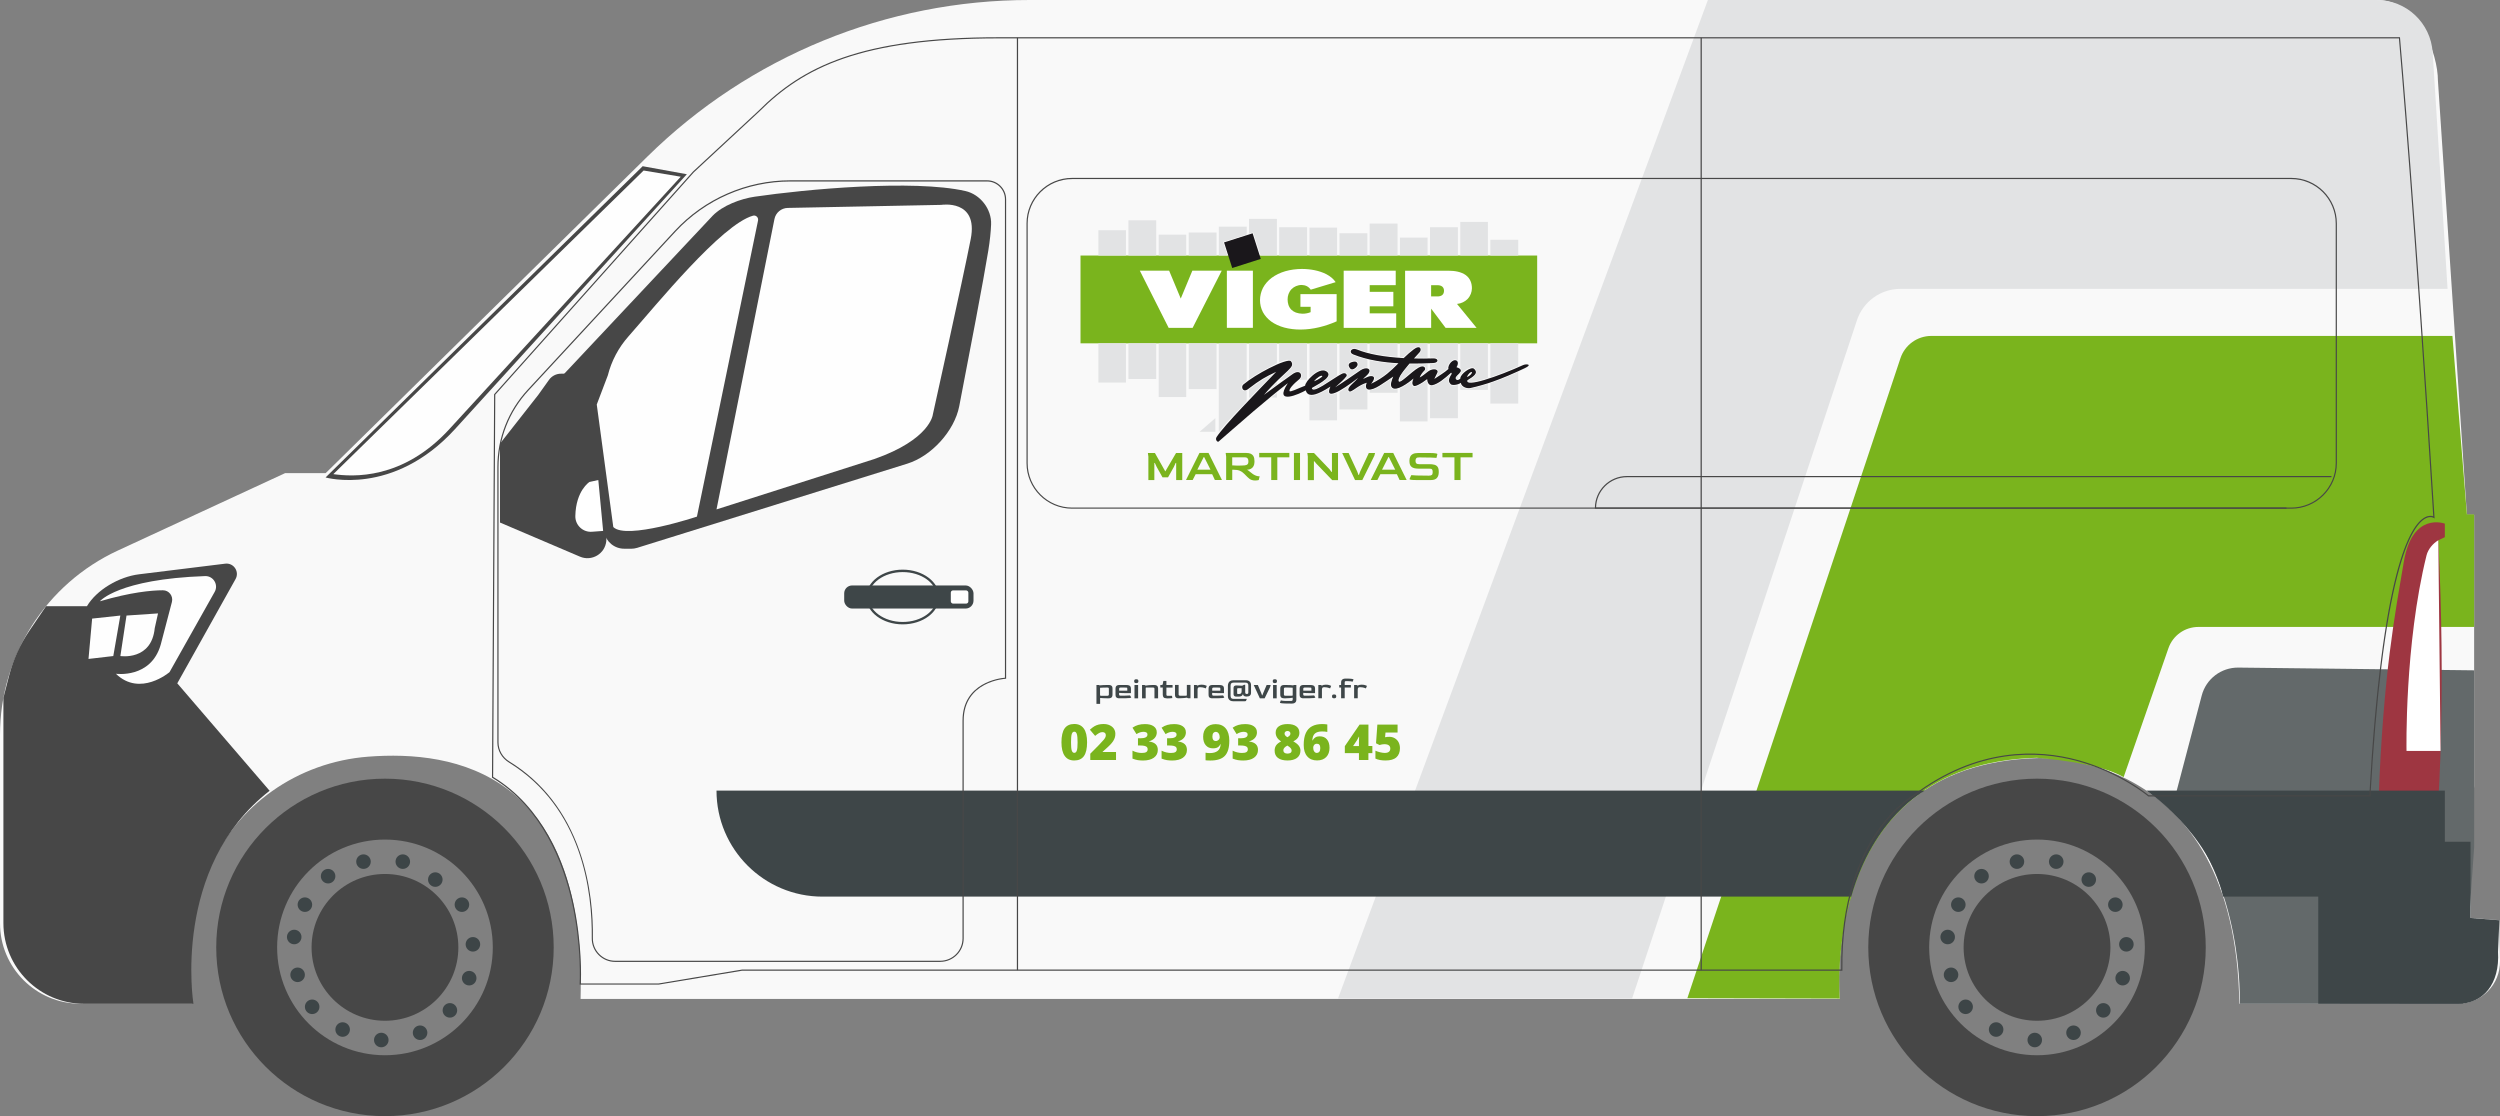 <?xml version="1.0" encoding="UTF-8"?>
<svg xmlns="http://www.w3.org/2000/svg" viewBox="0 0 632.2 282.24">
  <rect x="0" y="0" width="632.2" height="282.24" fill="#808080" stroke="none"/>
  <def>
    <style>
      #front-wheel, #back-wheel {
        transform-box: fill-box;
        transform-origin: center;
        animation: wheelrotating 1s linear infinite;
      }
      @keyframes wheelrotating {
        from {
          transform: rotate(0deg);
        }
        to {
          transform: rotate(-360deg);
        }
      }
    </style>
  </def>
  <g id="car">
    <path d="m626.11,232.23h-.45v-.04l-.87-.07-.04-19.27.91-14.05v-68.62h-1.83l-7.33-109.83c0-6.52-4.64-20.35-15.47-20.35h-340.63c-36.17,0-70.89,14.22-96.67,39.58l-81.37,80.06h-10.25l-42.33,19.59C11.63,147.65,0,165.84,0,185.86v47.61c0,11.25,9.12,20.36,20.36,20.36h28.29c-1.44-14.15.65-25.24,4.18-33.79,6.77-16.44,22.5-27.32,40.23-28.69,21.82-1.69,55.24,3.81,53.76,61.26h318.41s-5.74-59.22,49.79-60.89c0,0,50.29-3,51.26,62.11h55.28c5.94,0,10.73-4.86,10.64-10.8l-.15-10.33-5.94-.47Z" style="fill: #f9f9f9; stroke-width: 0px;"/>
    <path d="m625.66,169.51l-59.61-.69c-4.35-.05-8.18,2.86-9.28,7.07l-7.37,28.04c18.23,19.08,16.99,49.91,16.99,49.91h56.5l2.78-39.66v-44.66Z" style="fill: #63696a; stroke-width: 0px;"/>
    <path d="m162.52,42.03l11.17,2.03-58.61,64.43c-15.64,17.16-32.75,12.25-32.75,12.25l80.19-78.71Z" style="fill: #474747; stroke-width: 0px;"/>
    <path d="m162.76,43.12l9.39,1.57-58.41,63.71c-11.91,13.07-24.63,12.17-29.45,11.5l78.47-76.78Z" style="fill: #fefefe; stroke-width: 0px;"/>
    <path d="m126.44,112.21v19.93l20.23,8.63c2.98,1.27,6.33-.72,6.65-3.94h0s1.13-19.38-2.87-37.78c-.58-2.67-2.97-4.55-5.7-4.55h-2.89c-1.2,0-2.33.58-3.03,1.56l-2.71,3.79-9.7,12.36Z" style="fill: #474747; stroke-width: 0px;"/>
    <path d="m157.85,138.77h1.73c.52,0,1.04-.08,1.54-.23l68.32-21.29c6.1-1.9,11.91-8.25,13.13-14.52,2.39-12.34,6.23-32.35,7.35-39.34.43-2.67.64-4.85.71-6.64.16-3.85-2.73-7.59-6.49-8.44-13.19-2.98-40.43-.45-53.28,1.43-3.57.52-8.11,2.22-10.63,4.8l-38.4,40.88,10.95,39.17c.47,2.42,2.6,4.17,5.07,4.17Z" style="fill: #474747; stroke-width: 0px;"/>
    <path d="m68.18,199.97l-23.35-27.17,14.74-26.37c1.05-1.88-.48-4.15-2.61-3.89l-21.82,2.69c-5.07.63-10.7,3.92-13.16,8.07h0s-10.34,0-10.34,0l-4.23,6.23c-2.34,3.46-4.07,7.29-5.11,11.34l-1.44,5.61v56.93c0,11.28,9.15,20.43,20.43,20.43h27.63s-5.61-34.5,19.26-53.87Z" style="fill: #474747; stroke-width: 0px;"/>
    <path d="m25.27,152.04s4.57-5.58,26.59-6.36c2.08-.07,3.45,2.17,2.43,3.99l-11.42,20.3s-7.43,6.36-13.57.41c0,0,8.86,1.28,11.34-7.35l2.83-10.79c.39-1.5-.73-2.98-2.28-2.97-2.93.01-8.09.49-15.92,2.78Z" style="fill: #fefefe; stroke-width: 0px;"/>
    <polygon points="23.3 156.43 30.43 155.66 28.65 165.9 22.38 166.63 23.3 156.43" style="fill: #fefefe; stroke-width: 0px;"/>
    <path d="m39.13,158.84c-.81,8.3-8.69,7.06-8.69,7.06l1.55-10.24,7.97-.54-.83,3.73Z" style="fill: #fefefe; stroke-width: 0px;"/>
    <path d="m199.22,52.58l38.82-.77s9.42-1.51,7.44,8.62c-1.98,10.13-9.59,44.42-9.59,44.42,0,0-.63,6.28-14.82,11.24l-39.88,12.73,14.65-73.42c.32-1.62,1.73-2.79,3.37-2.82Z" style="fill: #fefefe; stroke-width: 0px;"/>
    <path d="m191.7,55.74l-15.46,74.9s-17.85,5.95-21.15,2.64l-4.18-30.99,2.8-7.37c.92-3.64,2.7-7,5.18-9.81,7.14-8.09,23.58-28.36,31.54-30.57.73-.2,1.42.46,1.26,1.2Z" style="fill: #fefefe; stroke-width: 0px;"/>
    <path d="m431.89,0c-.66,1.98-93.54,252.52-93.54,252.52h74.37l56.86-171.53c1.57-4.74,6.01-7.94,11-7.94h138.36l-3.77-59.76C614.71,5.81,608.52,0,601.04,0h-169.14Z" style="fill: #e2e3e4; stroke-width: 0px;"/>
    <path d="m625.66,130.08h-1.83l-3.66-45.13h-131.77c-3.54,0-6.69,2.27-7.81,5.63l-53.89,161.84,38.54.1s-5.25-59.38,49.79-60.89c0,0,15.73,1.08,21.99,4.91l11.33-32.61c1.12-3.23,4.16-5.39,7.58-5.39h69.73v-28.45Z" style="fill: #7ab41d; stroke-width: 0px;"/>
    <path d="m616.6,202.28s1.93-27.02,0-65.65l1.65-.79v-3.42s-8.21-3.14-10.36,9.59c-2.15,12.73-5.23,28.37-6.39,60.26h15.09Z" style="fill: #9e3641; stroke-width: 0px;"/>
    <path d="m617.17,189.89h-8.61s-.54-26.84,5.06-49.45c.38-1.55,1.65-3.05,2.98-3.82l.57,53.27Z" style="fill: #fff; stroke-width: 0px;"/>
    <path d="m562.17,226.74h56.08v-26.81h-75.47s15.97,10.67,19.39,26.81Z" style="fill: #3e4648; stroke-width: 0px;"/>
    <path d="m468.14,226.74H208c-14.8,0-26.81-12-26.81-26.81h0s305.61,0,305.61,0c0,0-12.98,6.64-18.66,26.81Z" style="fill: #3e4648; stroke-width: 0px;"/>
    <path d="m578.2,128.64h-174.89v-.15c0-4.48,3.64-8.12,8.12-8.12h178.15v.31h-178.15c-4.26,0-7.73,3.42-7.81,7.66h174.59v.31Z" style="fill: #474747; stroke-width: 0px;"/>
    <path d="m626.08,232.23h-.42v-.03l-.91-.07v-19.27h-38.51v40.95l35.31.04c6.34,0,10.64-4.96,10.15-13.19l.34-7.94-5.97-.47Z" style="fill: #3e4648; stroke-width: 0px;"/>
    <path d="m228.28,157.89c-5.09,0-9.22-3.1-9.22-6.92s4.14-6.92,9.22-6.92,9.22,3.1,9.22,6.92-4.14,6.92-9.22,6.92Zm0-13.22c-4.76,0-8.63,2.83-8.63,6.3s3.87,6.31,8.63,6.31,8.63-2.83,8.63-6.31-3.87-6.3-8.63-6.3Z" style="fill: #3e4648; stroke-width: 0px;"/>
    <rect x="213.48" y="148.05" width="32.7" height="5.84" rx="2" ry="2" style="fill: #3e4648; stroke-width: 0px;"/>
    <rect x="240.44" y="149.3" width="4.44" height="3.34" rx=".56" ry=".56" style="fill: #fff; stroke-width: 0px;"/>
    <path d="m149.06,121.88s-3.43,2.15-3.57,8.61c-.05,2.31,1.91,4.16,4.21,3.98l2.82-.21-1.22-12.87-2.24.49Z" style="fill: #fff; stroke-width: 0px;"/>
    <path d="m307.34,105.73h0c-1.22,1.04-2.43,2.09-3.63,3.15-.12.11-.25.22-.37.32h4v-3.47Z" style="fill: #e2e3e4; stroke-width: 0px;"/>
    <g>
      <rect x="273.24" y="64.62" width="115.48" height="22.2" style="fill: #7ab41d; stroke-width: 0px;"/>
      <path d="m353.64,91.85c-.09.1-.2.19-.29.3-.79.79-1.6,1.58-2.56,2.36-1.08.86-2.37,1.71-4.07,2.55,1.05-1.26,1.01-2.07-.18-1.94-.64.06-1.79.76-1.82.68-.03-.08,1.09-.92,1.4-1.43.7-1.14-.59-1.71-2.06-.74-2.44,1.63-3.93,2.76-6.43,4.33,1.31-1.24,2.14-1.85,2.85-2.8.29-.38-.22-1.16-1.26-.58-1.35.74-3.18,2.03-4.69,2.94-1.52.9-2.72,1.41-2.79.6,1.33-.73,2.67-1.51,3.48-2.24.8-.73,1.05-1.42.18-1.98-.95-.6-2.34.08-3.47,1.05-1.05.89-1.86,2.02-1.89,2.59-.74.25-1.84.78-2.69,1.11-.66.26-1.17.41-1.25.24-.1-.24.13-.66.51-1.13.51-.62,1.28-1.33,1.9-1.82,1.12-.89.32-2.77-1.7-1.29-2.73,1.99-4.13,2.92-7.17,5.2,2.79-3.24,4.87-4.96,6.04-6.11,1.07-1.04,1.38-1.6.78-2.38-.38-.5-2.82.37-5.55,1.77-2.3,1.17-4.82,2.71-6.49,4.1-.7.58-.13,2.18,1.21,1.15,3.08-2.37,4.3-3.03,7.09-4.35-1.08,1.12-2.41,2.49-3.84,3.98-1.56,1.63-3.24,3.39-4.83,5.08-2.88,3.08-5.44,5.95-6.39,7.42-.45.69.22,1.38.5,1.15.74-.63,1.91-1.65,3.36-2.93,1.51-1.32,3.33-2.9,5.31-4.6,1.43-1.22,2.95-2.5,4.51-3.78,1.43-1.18,2.89-2.34,4.33-3.46-3.79,5.81,3.09,2.67,4.53,1.82.24.9.89,1.44,2.46.99.91-.27,2.13-.87,3.77-1.93-1.59,3.57,2.47,1.34,7-2.2-.82,1.1-2.79,2.31-2.43,3.15.28.67.98.07,2.05-.65.7-.47,1.57-1,2.58-1.28-.37.82-.27,1.6.4,1.71.75.13,1.75-.31,2.83-.97,1.11-.67,2.33-1.57,3.46-2.3-.34.88-.96,2.21-.25,2.83.54.47,1.54.19,2.59-.38,1.01-.54,2.05-1.33,2.78-1.96-.25.63-.51,1.41.05,1.85.17.13.59.02,1.1-.22.73-.35,1.65-.95,2.31-1.48,0,.66.38,1.73,1.31,1.54,1.44-.3,3.07-1.63,4.75-3.17.05.1.2.23.14.31-.94,1.48-.84,1.94-.24,2.61.27.3,1.67.28,2.54-.35.22,1.12,1.63,1.5,2.43,1.32,2-.44,3.85-.98,5.65-1.61,2.69-.94,5.27-2.08,8.14-3.43,2-.95.37-1.14-.47-.76-1.57.71-3.29,1.43-4.97,2.08-1.68.65-3.32,1.23-4.74,1.65-2.79.83-4.72,1.06-4.35.09,1.46-.91,2.93-1.76,1.64-2.91-.71-.63-3.52,1.35-3.44,2.49-.25.24-.69.47-.91.33-1.4-.95,2.98-2.2-.06-3.2.3-.44.63-1.41-.09-1.73-.38-.17-.87.06-1.28.45-.47.47-.81,1.17-.68,1.73-1.07.99-2.37,1.68-3.56,2.52.25-.48.47-1.04.74-1.52.24-.44.02-.76-.41-.88-.49-.13-1.24,0-1.91.51-1.05.8-1.28,1.07-2.11,1.52.15-.52.72-1.34,1.18-1.76.51-.46.02-1.58-1.46-.74-.94.54-2.14,1.6-3.13,2.43-.88.74-1.61,1.29-1.83,1.11-.55-.46.75-2.31,2.41-4.27.08-.1.16-.19.24-.29,2.03.02,4.04-.04,5.99-.13,1.5-.07,1.39-1.23.05-1.18-1.52.05-3.18.07-4.91.02.07-.07.13-.15.2-.21.43-.47.84-.93,1.23-1.36.62-.67.17-2-1.45-.76-.92.7-1.7,1.38-2.4,2.07-.06.06-.11.11-.17.17-2.29-.14-4.6-.37-6.71-.76-1.9-.35-3.65-.81-5.11-1.42-1.4-.59-2.21.72-.95,1.25,1.81.73,3.77,1.25,5.81,1.61,1.84.33,3.74.52,5.66.62h0Z" style="fill: #1a171b; stroke-width: 0px;"/>
      <polygon points="288.24 68.45 295.65 68.45 298.59 75.5 301.52 68.45 308.95 68.45 301.59 82.91 295.53 82.91 288.24 68.45" style="fill: #fff; stroke-width: 0px;"/>
      <path d="m331.43,78.96v-1.37h-2.58v-3.21h9.16v6.88c-2.79,1.23-5.91,2.07-9.16,2.08-1.39,0-2.77-.16-4.08-.51-1.24-.34-2.37-.85-3.33-1.54-.9-.67-1.59-1.46-2.07-2.34-.51-.98-.74-2.01-.74-3.06.01-1.06.25-2.1.75-3.09.51-.96,1.25-1.82,2.21-2.55.99-.73,2.15-1.28,3.42-1.66,1.36-.39,2.78-.57,4.23-.58,2.16.01,4.38.41,6.19,1.34.98.52,1.79,1.18,2.33,2l-6.29,1.9c-.25-.35-.57-.65-.99-.88-.4-.2-.84-.3-1.31-.31-1.04.01-1.92.42-2.55,1.04-.72.76-1.01,1.69-1.01,2.61.01.92.22,1.87.96,2.62.31.3.69.54,1.14.71.51.18,1.05.27,1.61.29.74.01,1.45-.12,2.11-.39Z" style="fill: #fff; stroke-width: 0px;"/>
      <path d="m355.32,82.91v-14.45h10.95c1.59,0,3.22.26,4.41,1.12,1.16.87,1.53,2.1,1.54,3.31-.02.97-.35,1.92-1.09,2.71-.66.67-1.59,1.15-2.68,1.26l4.95,6.05h-7.84l-3.65-4.86v4.86h-6.58Z" style="fill: #fff; stroke-width: 0px;"/>
      <polygon points="339.79 82.91 339.79 68.45 352.95 68.45 352.95 72.11 346.37 72.11 346.37 73.8 352.35 73.8 352.35 77.46 346.37 77.46 346.37 79.24 353.07 79.24 353.07 82.91 339.79 82.91" style="fill: #fff; stroke-width: 0px;"/>
      <rect x="310.4" y="60" width="7.58" height="6.8" transform="translate(-4.41 98.51) rotate(-17.7)" style="fill: #1a171b; stroke-width: 0px;"/>
      <path d="m308.31,109.2h0c1.64-2.24,3.72-4.25,5.58-6.24.46-.49.91-.97,1.37-1.46v-2.69c-.43.18-.9.18-1.2-.28-.31-.47-.18-1.05.19-1.43.33-.26.67-.52,1.01-.76v-9.51h-7.05v22.38h.09Z" style="fill: #e2e3e4; stroke-width: 0px;"/>
      <rect x="300.6" y="86.81" width="7.05" height="11.59" style="fill: #e2e3e4; stroke-width: 0px;"/>
      <path d="m368.67,97.37h0c-.65.23-1.48.32-1.96-.08-.76-.91-.47-1.74.11-2.68-1.34,1.21-2.79,2.54-4.59,2.99-.23.03-.43,0-.6-.06v8.21h7.05v-8.38Z" style="fill: #e2e3e4; stroke-width: 0px;"/>
      <path d="m345.78,90.96h0c-1.25-.3-2.47-.69-3.68-1.16-.52-.2-.99-.77-.62-1.32.38-.56,1.16-.49,1.71-.28.86.32,1.71.6,2.59.84v-2.22h-7.05v7.82c.13-.08.26-.16.39-.23.69-.38,1.99-.19,1.52.86-.35.44-.73.85-1.14,1.24,1.49-1.01,2.95-2.06,4.45-3.04.51-.33,1.2-.64,1.83-.5v-2.01Z" style="fill: #e2e3e4; stroke-width: 0px;"/>
      <polygon points="315.85 59.1 316.9 58.76 318.77 64.61 322.9 64.61 322.9 55.34 315.85 55.34 315.85 59.1" style="fill: #e2e3e4; stroke-width: 0px;"/>
      <path d="m323.48,91.59h0c1.21-.53,2.48-.87,3.11-.35.69,1.09.02,1.85-.79,2.65-.74.72-1.49,1.43-2.23,2.14h.93c.73-.52,1.45-1.03,2.18-1.53.62-.43,1.69-.96,2.29-.2.46.58.15,1.37-.29,1.74h1.84v-9.21h-7.05v4.77Z" style="fill: #e2e3e4; stroke-width: 0px;"/>
      <path d="m315.85,95.9h0c1.57-1.11,3.23-2.08,4.95-2.95.37-.19,1.18-.67,2.1-1.11v-5.03s-7.04,0-7.04,0v9.09Z" style="fill: #e2e3e4; stroke-width: 0px;"/>
      <rect x="285.36" y="86.82" width="7.02" height="9.02" style="fill: #e2e3e4; stroke-width: 0px;"/>
      <rect x="285.36" y="55.71" width="7.02" height="8.9" style="fill: #e2e3e4; stroke-width: 0px;"/>
      <path d="m376.88,95.38h0c1.08-.36,2.15-.74,3.22-1.16,1.29-.5,2.56-1.05,3.83-1.6v-5.8h-7.05v8.56Z" style="fill: #e2e3e4; stroke-width: 0px;"/>
      <path d="m361.62,90.45h0c.28,0,.56,0,.83-.01.46,0,1.22.13,1.24.73.02.62-.8.81-1.27.83-.27.01-.53.02-.8.03v1.38c.45-.2.93-.27,1.44-.17.54.19.81.59.54,1.14l-.38.77-.05.12c.98-.66,1.98-1.27,2.87-2.05-.08-.71.32-1.27.75-1.79.45-.38.88-.69,1.49-.5.18.1.3.22.39.35v-4.47h-7.05v3.63Z" style="fill: #e2e3e4; stroke-width: 0px;"/>
      <rect x="346.36" y="56.54" width="7.05" height="8.07" style="fill: #e2e3e4; stroke-width: 0px;"/>
      <path d="m383.92,94.07h0c-2.1.96-4.22,1.85-6.39,2.62-.22.08-.43.15-.65.23v5.15h7.05v-8Z" style="fill: #e2e3e4; stroke-width: 0px;"/>
      <polygon points="310.4 64.61 309.31 61.19 315.27 59.29 315.27 57.32 308.22 57.32 308.22 64.61 310.4 64.61" style="fill: #e2e3e4; stroke-width: 0px;"/>
      <rect x="323.48" y="57.46" width="7.05" height="7.15" style="fill: #e2e3e4; stroke-width: 0px;"/>
      <rect x="361.62" y="57.46" width="7.05" height="7.15" style="fill: #e2e3e4; stroke-width: 0px;"/>
      <path d="m345.78,98.6h0c-.58-.28-.64-.86-.48-1.51-.78.26-1.47.67-2.15,1.13-.58.38-1.81,1.57-2.34.56-.16-.64.27-1.1.68-1.54-.8.57-1.75,1.33-2.75,1.87v4.43h7.05v-4.94Z" style="fill: #e2e3e4; stroke-width: 0px;"/>
      <rect x="300.6" y="58.8" width="7.05" height="5.81" style="fill: #e2e3e4; stroke-width: 0px;"/>
      <rect x="338.73" y="58.98" width="7.05" height="5.63" style="fill: #e2e3e4; stroke-width: 0px;"/>
      <rect x="376.88" y="60.64" width="7.05" height="3.97" style="fill: #e2e3e4; stroke-width: 0px;"/>
      <path d="m353.41,98.41h0c-.51.12-1.02.1-1.48-.2-.67-.7-.34-1.68-.03-2.48-.98.65-1.95,1.34-2.95,1.96-.79.49-1.65.95-2.58,1v.65h7.05v-.93Z" style="fill: #e2e3e4; stroke-width: 0px;"/>
      <path d="m346.36,89.18h0c.63.17,1.26.3,1.91.42,1.7.31,3.42.5,5.14.64v-3.42h-7.05v2.37Z" style="fill: #e2e3e4; stroke-width: 0px;"/>
      <path d="m331.14,95.39h0c.22-.22.45-.42.66-.6.98-.83,2.41-1.75,3.7-1.06.96.67.64,1.57-.15,2.29-.99.91-2.23,1.55-3.38,2.2.28.59,2.23-.73,2.46-.87,1.26-.75,2.45-1.6,3.7-2.36v-8.18h-6.98v8.58Z" style="fill: #e2e3e4; stroke-width: 0px;"/>
      <path d="m361.01,97h0c-.14-.22-.23-.49-.29-.77-.65.49-1.33.96-2.07,1.3-.4.18-.88.42-1.31.21-.4-.42-.47-.86-.33-1.42-.72.58-1.48,1.09-2.28,1.54-.23.13-.47.25-.73.36v8.34h7v-9.56Z" style="fill: #e2e3e4; stroke-width: 0px;"/>
      <rect x="293.01" y="86.82" width="6.97" height="13.58" style="fill: #e2e3e4; stroke-width: 0px;"/>
      <rect x="277.76" y="86.82" width="6.97" height="9.92" style="fill: #e2e3e4; stroke-width: 0px;"/>
      <path d="m369.28,93.13h0c.28.25.42.59.17,1.01-.03.06-.09.13-.17.21v.64c.6-1.2,2.47-2.53,3.55-1.92,1.41,1.43-.41,2.45-1.59,3.19-.09.38.6.32.81.31,1.12-.06,2.25-.39,3.31-.71.3-.09.6-.19.9-.28v-8.76h-6.98v6.31Z" style="fill: #e2e3e4; stroke-width: 0px;"/>
      <rect x="369.28" y="56.12" width="6.98" height="8.48" style="fill: #e2e3e4; stroke-width: 0px;"/>
      <path d="m338.12,99.41h0c-.45.2-.91.33-1.37.36-.95.07-.98-.83-.74-1.51-1.03.65-2.14,1.28-3.31,1.63-.51.15-1.08.22-1.57.09v6.32h6.98v-6.89Z" style="fill: #e2e3e4; stroke-width: 0px;"/>
      <rect x="331.14" y="57.55" width="6.98" height="7.05" style="fill: #e2e3e4; stroke-width: 0px;"/>
      <rect x="354.01" y="60.08" width="7" height="4.52" style="fill: #e2e3e4; stroke-width: 0px;"/>
      <path d="m361.01,92.05h0c-1.5.06-3,.09-4.51.09l-.19.22c-.19.23-1.73,1.84-2.31,2.99v1c.44-.08,1.25-.92,1.46-1.1,1.01-.85,2-1.79,3.16-2.45.49-.28,1.23-.54,1.71-.09.33.32.29.82-.02,1.13-.34.35-.65.7-.89,1.13.53-.38,1.03-.8,1.58-1.21v-1.71Z" style="fill: #e2e3e4; stroke-width: 0px;"/>
      <path d="m354.01,90.28h0c.29.02.57.05.86.07l.11-.11c.77-.73,1.57-1.44,2.42-2.08.46-.35,1.32-.86,1.83-.3.35.39.21,1-.11,1.36l-.61.66-.54.6c1.02.02,2.03,0,3.04,0v-3.64h-7v3.47Z" style="fill: #e2e3e4; stroke-width: 0px;"/>
      <path d="m376.26,97.12h0c-1.45.46-2.93.84-4.41,1.19-1.03.13-2.14-.2-2.59-1.22l.02,1.51h6.98v-1.48Z" style="fill: #e2e3e4; stroke-width: 0px;"/>
      <rect x="277.76" y="58.22" width="6.97" height="6.39" style="fill: #e2e3e4; stroke-width: 0px;"/>
      <rect x="293.01" y="59.34" width="6.97" height="5.26" style="fill: #e2e3e4; stroke-width: 0px;"/>
      <path d="m346.36,93.32h0c.19.27.15.65,0,1v.64s.1-.03.16-.04c1.06-.06,1.45.7.84,1.59,1.16-.63,2.28-1.32,3.3-2.16.9-.73,1.72-1.52,2.54-2.33l-1.01-.07c-1.42-.12-2.84-.28-4.24-.53-.53-.1-1.06-.2-1.59-.32v2.22Z" style="fill: #e2e3e4; stroke-width: 0px;"/>
      <rect x="310.25" y="68.45" width="6.58" height="14.45" style="fill: #fff; stroke-width: 0px;"/>
      <path d="m316.15,100.56h0c.85-.9,1.71-1.79,2.57-2.69,1.03-1.07,2.06-2.14,3.09-3.2-2.16,1.04-4.05,2.37-5.96,3.78v2.11h.3Z" style="fill: #e2e3e4; stroke-width: 0px;"/>
      <path d="m361.9,74.96h1.63c.45,0,.88-.1,1.2-.36.34-.3.42-.69.43-1.07,0-.37-.1-.75-.42-1.04-.32-.27-.75-.37-1.21-.37h-1.63v2.84Z" style="fill: #7ab41d; stroke-width: 0px;"/>
      <path d="m341.83,91.36h0c.67-.2,1.3-.21,1.63.49.16.61-.17,1.04-.64,1.39-.76.59-1.48.36-1.87-.49-.21-.72.2-1.19.88-1.39Z" style="fill: #fff; stroke-width: 0px;"/>
      <path d="m341.88,91.55c-.65.18-.98.59-.76,1.13.23.56.68,1.09,1.57.41.53-.41.72-.78.58-1.17-.21-.57-.69-.56-1.39-.37h0Z" style="fill: #1a171b; stroke-width: 0px;"/>
      <path d="m334.38,95.08c.17.2-1.36,1.1-2.09,1.34.62-.85,1.84-1.64,2.09-1.34h0Z" style="fill: #fff; stroke-width: 0px;"/>
      <path d="m322.9,96.67h0c-.63.61-1.26,1.23-1.86,1.89.62-.46,1.23-.92,1.86-1.38v-.51Z" style="fill: #e2e3e4; stroke-width: 0px;"/>
      <polygon points="322.9 99.33 321.45 100.51 322.9 100.56 322.9 99.33" style="fill: #e2e3e4; stroke-width: 0px;"/>
      <path d="m372.16,94.07h0c.26.08-.26.95-1.22,1.27.32-.79.99-1.34,1.22-1.27Z" style="fill: #fff; stroke-width: 0px;"/>
      <path d="m368.66,94.93h0c-.32.33-.54.68-.21.94.07.03.14.02.21,0v-.94Z" style="fill: #e2e3e4; stroke-width: 0px;"/>
      <path d="m368.67,92.54h0c-.02.07-.05.13-.08.19l.08.03v-.23Z" style="fill: #e2e3e4; stroke-width: 0px;"/>
    </g>
    <g>
      <path d="m290.4,121.39v-5.91l-.12-.93h1.77l2.63,4.66,2.72-4.66h1.57v6.85h-1.54v-4.34h-.13l-.45,1.01-1.47,2.63h-1.41l-1.47-2.63-.47-1.01h-.12v4.34h-1.54Z" style="fill: #7ab41d; stroke-width: 0px;"/>
      <path d="m299.91,121.39l3.41-6.85h2.29l3.4,6.85h-1.79l-.69-1.48h-4.17l-.76,1.48h-1.7Zm2.88-2.62h3.32l-1.6-3.18h-.12l-1.61,3.18Z" style="fill: #7ab41d; stroke-width: 0px;"/>
      <path d="m317.39,121.51c-.31,0-.62-.05-.91-.15-.3-.1-.64-.34-1.02-.72l-.84-.84c-.34-.35-.72-.61-1.12-.77-.41-.16-.92-.24-1.53-.24h-.36v2.6h-1.54v-5.91l-.12-.94h5.16c.5,0,.89.07,1.17.2.28.13.49.3.63.52s.22.44.26.68c.04.24.06.47.06.69v.22c0,.17-.02.36-.07.57-.05.21-.14.42-.27.62-.13.2-.32.37-.57.51-.24.14-.56.22-.96.24.1.05.23.14.38.25.16.11.32.23.48.37.17.13.32.25.46.36.14.11.25.19.33.23.28.16.53.28.75.34s.4.1.54.1.22.01.24.01l-.23.94c-.07.02-.19.05-.35.08-.16.03-.35.04-.57.04Zm-4.04-3.77c.3,0,.56,0,.79-.02.23-.01.44-.03.63-.04.34-.04.58-.13.72-.28s.2-.35.2-.59v-.27c0-.25-.07-.46-.2-.63-.13-.17-.37-.26-.71-.26h-3.18v2.03c.34.02.66.04.94.05.29,0,.55.01.8.01Z" style="fill: #7ab41d; stroke-width: 0px;"/>
      <path d="m321.47,121.39v-5.74h-3.04v-1.12h7.62v1.12h-3.04v5.74h-1.54Z" style="fill: #7ab41d; stroke-width: 0px;"/>
      <path d="m327.21,121.39v-6.85h1.54v6.85h-1.54Z" style="fill: #7ab41d; stroke-width: 0px;"/>
      <path d="m330.72,121.39v-5.91l-.12-.93h1.68l3.96,4.15.45.63h.13v-4.77h1.54v6.85h-1.48l-4.05-4.21-.45-.55h-.12v4.76h-1.54Z" style="fill: #7ab41d; stroke-width: 0px;"/>
      <path d="m342.66,121.39l-3.25-6.83h1.63l2.19,4.72.31.84h.1l.3-.84,2.21-4.72h1.58l-.19.7-3.04,6.14h-1.86Z" style="fill: #7ab41d; stroke-width: 0px;"/>
      <path d="m346.62,121.39l3.41-6.85h2.29l3.4,6.85h-1.79l-.69-1.48h-4.17l-.76,1.48h-1.7Zm2.88-2.62h3.32l-1.6-3.18h-.12l-1.61,3.18Z" style="fill: #7ab41d; stroke-width: 0px;"/>
      <path d="m357.96,121.39c-.53,0-.92-.02-1.17-.07-.25-.05-.37-.1-.37-.16l.47-1.01c.18.03.62.06,1.33.09.71.03,1.69.04,2.93.04h.22c.33,0,.57-.06.71-.18s.21-.32.21-.61v-.23c0-.27-.06-.47-.17-.58-.11-.12-.36-.17-.75-.17h-2.7c-.78,0-1.35-.15-1.71-.44s-.54-.77-.54-1.43v-.19c0-.34.06-.66.19-.94.13-.29.35-.52.66-.69.31-.17.74-.26,1.28-.26h3.17c.53,0,.95.03,1.28.08.33.05.49.11.49.17l-.23.98c-.2-.02-.66-.05-1.37-.08-.71-.03-1.67-.04-2.88-.04h-.13c-.36-.01-.6.06-.72.2s-.19.32-.2.54v.2c0,.26.07.45.21.58.14.13.38.19.72.19h2.59c.5,0,.92.05,1.27.15.35.1.62.28.8.55.19.27.28.66.28,1.18v.19c0,.58-.15,1.05-.45,1.41s-.82.54-1.55.54h-3.86Z" style="fill: #7ab41d; stroke-width: 0px;"/>
      <path d="m367.8,121.39v-5.74h-3.04v-1.12h7.62v1.12h-3.04v5.74h-1.54Z" style="fill: #7ab41d; stroke-width: 0px;"/>
    </g>
    <g>
      <path d="m277.27,177.99v-4.77h.62l.19.1c.23-.03.49-.05.81-.07.31-.02.67-.03,1.07-.03h.38c.25,0,.44.03.58.1.13.07.23.15.29.25.06.1.09.21.1.32.01.11.02.21.02.3v1.44c0,.08,0,.17-.02.27-.01.11-.05.21-.1.32-.06.11-.16.19-.29.26-.14.07-.33.11-.58.11h-.38c-.38,0-.72-.01-1.01-.03-.3-.02-.55-.04-.75-.06v1.49h-.92Zm1.15-2.04h1.63c.1,0,.18-.03.25-.08s.11-.13.11-.23v-1.47c0-.11-.02-.19-.08-.23-.06-.05-.15-.07-.28-.07h-.38c-.32,0-.61,0-.85.02s-.46.03-.64.04v1.78c0,.11.01.18.03.2s.09.03.2.03Z" style="fill: #3e4648; stroke-width: 0px;"/>
      <path d="m283.08,176.59c-.25,0-.44-.03-.58-.1-.14-.06-.23-.15-.29-.25-.06-.1-.09-.21-.1-.32-.01-.11-.02-.21-.02-.3v-1.44c0-.08,0-.17.02-.27.01-.11.05-.21.1-.32.06-.1.16-.19.29-.26s.33-.11.57-.11h1.62c.33,0,.59.03.78.09.19.06.32.16.4.3.08.14.12.33.12.56v1.11h-1.32c-.45,0-.82,0-1.1-.03-.28-.02-.47-.03-.57-.04v.41c0,.2.12.3.36.3h.38c.27,0,.54,0,.79-.01.26,0,.49-.02.71-.03.22-.01.39-.02.52-.03l.3.49c0,.16-.49.23-1.48.23h-1.51Zm-.08-1.94h2.07v-.48c0-.1-.01-.17-.03-.21s-.09-.06-.2-.08c-.11-.01-.3-.01-.56-.01h-.91c-.24,0-.36.1-.36.3v.48Z" style="fill: #3e4648; stroke-width: 0px;"/>
      <path d="m287.35,172.75c-.19,0-.32-.04-.41-.11-.08-.08-.13-.2-.13-.38s.04-.31.12-.38c.08-.07.22-.11.41-.11s.33.04.41.11c.08.07.13.2.13.38,0,.17-.04.29-.13.37-.09.08-.22.12-.41.12Zm-.46,3.84v-3.37h.92v3.37h-.92Z" style="fill: #3e4648; stroke-width: 0px;"/>
      <path d="m288.8,176.59v-3.37h.62l.3.15c.21-.04.46-.08.76-.1s.63-.05,1.01-.05h.38c.25,0,.44.04.58.11.13.07.23.16.29.26.06.11.09.21.1.32.01.11.02.2.02.27v2.41h-.92v-2.42c0-.2-.12-.3-.36-.3h-1.64c-.1,0-.16,0-.18.03-.03.02-.04.06-.04.14v2.56h-.92Z" style="fill: #3e4648; stroke-width: 0px;"/>
      <path d="m295.03,176.59c-.38,0-.64-.08-.78-.24-.14-.16-.21-.4-.21-.72v-1.76h-.62v-.65h.32c.1,0,.16-.01.21-.04.04-.03.07-.09.09-.18l.15-.8h.77v1.03h1.56v.65h-1.56v1.77c0,.13.03.21.09.25.06.04.15.06.27.06h1.06l.08.57c-.11.01-.27.03-.48.05s-.45.03-.71.03h-.23Z" style="fill: #3e4648; stroke-width: 0px;"/>
      <path d="m298.11,176.59c-.25,0-.44-.03-.57-.1-.14-.06-.23-.15-.29-.25-.06-.1-.09-.21-.1-.32-.01-.11-.02-.21-.02-.3v-2.41h.92v2.42c0,.11.03.19.11.23.08.05.16.07.25.07h1.49c.11,0,.18-.01.2-.03.02-.02.03-.09.03-.2v-2.5h.92v3.37h-.62l-.29-.15c-.2.04-.44.08-.71.1-.27.03-.58.05-.92.05h-.38Z" style="fill: #3e4648; stroke-width: 0px;"/>
      <path d="m301.93,176.59v-3.37h.62l.29.15c.13-.07.27-.13.42-.17s.34-.06.57-.06c.37,0,.66.04.89.12.23.08.38.14.45.18l-.26.65c-.06-.03-.16-.07-.3-.12-.14-.05-.3-.09-.49-.13-.18-.04-.39-.06-.61-.06h-.08c-.24,0-.4.05-.47.14-.07.1-.11.25-.12.47v2.18h-.92Z" style="fill: #3e4648; stroke-width: 0px;"/>
      <path d="m306.61,176.59c-.25,0-.44-.03-.58-.1-.14-.06-.23-.15-.29-.25-.06-.1-.09-.21-.1-.32-.01-.11-.02-.21-.02-.3v-1.44c0-.08,0-.17.02-.27.01-.11.05-.21.1-.32.06-.1.16-.19.29-.26s.33-.11.57-.11h1.62c.33,0,.59.03.78.09.19.06.32.16.4.3.08.14.12.33.12.56v1.11h-1.32c-.45,0-.82,0-1.1-.03-.28-.02-.47-.03-.57-.04v.41c0,.2.12.3.36.3h.38c.27,0,.54,0,.79-.01.26,0,.49-.02.71-.03.22-.01.39-.02.52-.03l.3.49c0,.16-.49.23-1.48.23h-1.51Zm-.08-1.94h2.07v-.48c0-.1-.01-.17-.03-.21s-.09-.06-.2-.08c-.11-.01-.3-.01-.56-.01h-.91c-.24,0-.36.1-.36.3v.48Z" style="fill: #3e4648; stroke-width: 0px;"/>
      <path d="m311.95,177.34c-.35,0-.62-.06-.83-.17-.21-.12-.36-.27-.46-.46-.1-.19-.15-.4-.15-.63v-2.65c0-.27.05-.51.15-.73.1-.21.25-.38.46-.5s.49-.18.83-.18h3.08c.43,0,.76.11.99.34.23.23.34.53.34.92v1.93c0,.31-.1.54-.29.7-.19.16-.45.23-.78.23h-.13c-.27,0-.48-.06-.62-.18-.14-.12-.21-.29-.21-.49-.03.13-.09.25-.17.35-.08.1-.2.19-.35.25-.16.06-.37.09-.63.09h-.58c-.22,0-.38-.06-.49-.17s-.17-.25-.17-.42v-1.63c0-.19.06-.33.17-.44s.28-.16.49-.16c.12,0,.26,0,.44.01s.37.02.57.03c.2.01.37.02.52.03l.46-.23h.3v1.92c0,.13.03.22.1.29s.15.1.25.1h.08c.13,0,.22-.03.28-.1.06-.06.08-.16.08-.29v-1.74c0-.13-.01-.26-.06-.37-.04-.11-.12-.2-.24-.27-.12-.07-.29-.1-.52-.1h-2.86c-.22,0-.39.04-.51.1-.12.07-.2.16-.24.27-.04.11-.06.24-.06.37v2.62c0,.13.02.25.06.37.04.12.12.21.24.28.12.07.29.1.51.1h3.31l-.23.53s-.06.03-.12.05c-.07.02-.16.03-.27.03h-2.74Zm1.13-1.84h.23c.24,0,.42-.06.52-.17.1-.12.15-.28.15-.5v-.8h-.9c-.09,0-.15.02-.18.05s-.05.09-.05.18v1.01c0,.09.02.15.06.18.04.04.1.05.17.05Z" style="fill: #3e4648; stroke-width: 0px;"/>
      <path d="m318.59,176.59l-1.55-3.37h1.05l.86,2.07.2.54h.08l.2-.54.88-2.07h1.02l-.12.46-1.41,2.91h-1.2Z" style="fill: #3e4648; stroke-width: 0px;"/>
      <path d="m322.39,172.75c-.19,0-.32-.04-.41-.11-.08-.08-.13-.2-.13-.38s.04-.31.12-.38c.08-.07.22-.11.41-.11s.33.04.41.11c.08.07.13.2.13.38,0,.17-.04.29-.13.37-.09.08-.22.12-.41.12Zm-.46,3.84v-3.37h.92v3.37h-.92Z" style="fill: #3e4648; stroke-width: 0px;"/>
      <path d="m326.3,177.91c-.55,0-1,0-1.35-.01s-.61-.03-.8-.05c-.19-.02-.31-.04-.38-.08-.07-.03-.1-.06-.1-.1l.23-.56c.08.03.22.06.42.09.2.04.46.06.78.06h1.29c.18,0,.32-.03.39-.08.08-.06.12-.15.12-.29v-.45c-.22.04-.47.08-.76.1-.29.03-.63.05-1.01.05h-.38c-.25,0-.44-.03-.58-.1-.13-.06-.23-.15-.29-.25-.06-.1-.09-.21-.11-.32-.01-.11-.02-.21-.02-.3v-1.44c0-.08,0-.17.02-.27.01-.11.05-.21.11-.32.06-.1.16-.19.29-.26.14-.07.33-.11.58-.11h.38c.53,0,.94.01,1.23.03.29.02.51.04.64.07l.2-.1h.62v3.73c0,.09-.01.19-.04.3-.03.11-.08.22-.16.32-.08.1-.2.18-.35.25s-.35.1-.59.1h-.38Zm-1.26-1.97h1.63c.12,0,.18-.01.2-.03.02-.02.03-.09.03-.2v-1.8c-.17-.01-.39-.02-.65-.03-.26-.01-.54-.02-.83-.02h-.38c-.24,0-.36.1-.36.3v1.47c0,.2.11.3.36.3Z" style="fill: #3e4648; stroke-width: 0px;"/>
      <path d="m329.64,176.59c-.25,0-.44-.03-.58-.1-.14-.06-.23-.15-.29-.25-.06-.1-.09-.21-.1-.32-.01-.11-.02-.21-.02-.3v-1.44c0-.08,0-.17.02-.27.01-.11.05-.21.1-.32.06-.1.16-.19.29-.26s.33-.11.57-.11h1.62c.33,0,.59.03.78.09.19.06.32.16.4.3.08.14.12.33.12.56v1.11h-1.32c-.45,0-.82,0-1.1-.03-.28-.02-.47-.03-.57-.04v.41c0,.2.12.3.36.3h.38c.27,0,.54,0,.79-.01.26,0,.49-.02.71-.03.22-.01.39-.02.52-.03l.3.49c0,.16-.49.23-1.48.23h-1.51Zm-.08-1.94h2.07v-.48c0-.1-.01-.17-.03-.21s-.09-.06-.2-.08c-.11-.01-.3-.01-.56-.01h-.91c-.24,0-.36.1-.36.3v.48Z" style="fill: #3e4648; stroke-width: 0px;"/>
      <path d="m333.38,176.59v-3.37h.62l.29.15c.13-.07.27-.13.42-.17s.34-.06.57-.06c.37,0,.66.04.89.12.23.08.38.14.45.18l-.26.65c-.06-.03-.16-.07-.3-.12-.14-.05-.3-.09-.49-.13-.18-.04-.39-.06-.61-.06h-.08c-.24,0-.4.05-.47.14-.07.1-.11.25-.12.47v2.18h-.92Z" style="fill: #3e4648; stroke-width: 0px;"/>
      <path d="m337.38,176.59c-.19,0-.32-.04-.41-.11-.09-.08-.13-.2-.13-.38s.04-.31.12-.38c.08-.07.22-.11.41-.11s.33.04.41.11c.08.07.13.2.13.38,0,.17-.04.29-.13.37-.09.08-.22.12-.41.12Z" style="fill: #3e4648; stroke-width: 0px;"/>
      <path d="m339.14,176.59v-2.72h-.47v-.64h.47v-.67c0-.17.03-.33.1-.47.07-.14.18-.26.34-.35.16-.09.37-.14.63-.14h.38c.6,0,1.03.03,1.3.08.26.05.39.1.39.14l-.23.57c-.09-.03-.24-.07-.46-.1-.22-.03-.49-.05-.8-.05h-.38c-.13,0-.22.02-.27.07-.06.04-.09.12-.09.23v.68h1.56v.64h-1.56v2.72h-.92Z" style="fill: #3e4648; stroke-width: 0px;"/>
      <path d="m342.43,176.59v-3.37h.62l.29.15c.13-.07.27-.13.42-.17s.34-.06.57-.06c.37,0,.66.04.89.12.23.08.38.14.45.18l-.26.65c-.06-.03-.16-.07-.3-.12-.14-.05-.3-.09-.49-.13-.18-.04-.39-.06-.61-.06h-.08c-.24,0-.4.05-.47.14-.07.1-.11.25-.12.47v2.18h-.92Z" style="fill: #3e4648; stroke-width: 0px;"/>
    </g>
    <g>
      <path d="m274.9,187.72c0,1.59-.27,2.75-.8,3.48-.53.74-1.34,1.11-2.44,1.11s-1.88-.39-2.42-1.16c-.54-.77-.82-1.92-.82-3.44s.27-2.76.8-3.51c.53-.74,1.35-1.12,2.44-1.12s1.87.39,2.42,1.16c.55.77.82,1.93.82,3.46Zm-4.06,0c0,1.01.06,1.71.19,2.09.13.38.34.57.64.57s.52-.2.64-.59c.13-.39.19-1.08.19-2.07s-.06-1.69-.19-2.09-.34-.6-.64-.6-.51.19-.64.58c-.13.38-.19,1.09-.19,2.11Z" style="fill: #7ab41d; stroke-width: 0px;"/>
      <path d="m282.21,192.19h-6.5v-1.59l2.19-2.21c.62-.65,1.03-1.1,1.23-1.34.19-.24.33-.44.4-.62.08-.17.11-.35.11-.54,0-.23-.08-.42-.23-.55s-.36-.2-.64-.2-.57.08-.85.24c-.29.16-.61.4-.98.71l-1.33-1.56c.46-.41.85-.71,1.17-.89s.66-.31,1.03-.41c.37-.09.79-.14,1.25-.14.58,0,1.1.1,1.55.31s.81.5,1.06.87c.25.38.38.8.38,1.27,0,.35-.04.68-.13.97s-.22.59-.41.88-.43.59-.73.91c-.3.32-.95.92-1.95,1.81v.06h3.39v2Z" style="fill: #7ab41d; stroke-width: 0px;"/>
      <path d="m292.53,185.17c0,.56-.17,1.03-.51,1.43-.34.4-.83.69-1.47.87v.04c1.5.19,2.24.89,2.24,2.12,0,.83-.33,1.49-.99,1.97-.66.48-1.58.72-2.75.72-.48,0-.93-.04-1.34-.1-.41-.07-.85-.2-1.33-.38v-2.01c.39.2.79.35,1.2.44s.78.14,1.12.14c.53,0,.92-.07,1.16-.22s.36-.38.36-.7c0-.25-.06-.43-.19-.57-.13-.13-.33-.23-.61-.3-.28-.07-.65-.1-1.1-.1h-.55v-1.82h.56c1.23,0,1.84-.31,1.84-.94,0-.24-.09-.41-.27-.53-.18-.11-.43-.17-.73-.17-.57,0-1.17.19-1.78.58l-1.01-1.62c.47-.33.96-.56,1.46-.7.5-.14,1.06-.21,1.71-.21.93,0,1.66.18,2.18.55.53.37.79.87.79,1.52Z" style="fill: #7ab41d; stroke-width: 0px;"/>
      <path d="m299.89,185.17c0,.56-.17,1.03-.51,1.43-.34.4-.83.69-1.47.87v.04c1.5.19,2.24.89,2.24,2.12,0,.83-.33,1.49-.99,1.97-.66.48-1.58.72-2.75.72-.48,0-.93-.04-1.34-.1-.41-.07-.85-.2-1.33-.38v-2.01c.39.2.79.35,1.2.44s.78.14,1.12.14c.53,0,.92-.07,1.16-.22s.36-.38.36-.7c0-.25-.06-.43-.19-.57-.13-.13-.33-.23-.61-.3-.28-.07-.65-.1-1.1-.1h-.55v-1.82h.56c1.23,0,1.84-.31,1.84-.94,0-.24-.09-.41-.27-.53-.18-.11-.43-.17-.73-.17-.57,0-1.17.19-1.78.58l-1.01-1.62c.47-.33.96-.56,1.46-.7.5-.14,1.06-.21,1.71-.21.93,0,1.66.18,2.18.55.53.37.79.87.79,1.52Z" style="fill: #7ab41d; stroke-width: 0px;"/>
      <path d="m310.87,187.33c0,1.75-.38,3.02-1.13,3.81s-1.97,1.18-3.63,1.18c-.55,0-.96-.02-1.25-.06v-1.92c.35.07.7.1,1.05.1.87,0,1.53-.18,2-.54s.73-.92.77-1.7h-.07c-.16.29-.32.51-.47.64-.16.13-.34.23-.57.3-.22.07-.5.1-.84.1-.78,0-1.38-.26-1.82-.78-.44-.52-.66-1.23-.66-2.15,0-.99.28-1.77.85-2.34.57-.56,1.34-.85,2.33-.85,1.09,0,1.94.36,2.54,1.09.6.73.9,1.76.9,3.1Zm-3.38-2.26c-.27,0-.48.1-.65.29-.16.19-.25.5-.25.93,0,.34.07.6.21.8.14.2.36.3.66.3.27,0,.5-.1.69-.29.2-.19.29-.42.29-.69,0-.36-.09-.68-.27-.94-.18-.26-.41-.39-.69-.39Z" style="fill: #7ab41d; stroke-width: 0px;"/>
      <path d="m317.86,185.17c0,.56-.17,1.03-.51,1.43-.34.4-.83.69-1.47.87v.04c1.5.19,2.24.89,2.24,2.12,0,.83-.33,1.49-.99,1.97-.66.48-1.58.72-2.75.72-.48,0-.93-.04-1.34-.1-.41-.07-.85-.2-1.33-.38v-2.01c.39.2.79.35,1.2.44s.78.14,1.12.14c.53,0,.92-.07,1.16-.22s.36-.38.36-.7c0-.25-.06-.43-.19-.57-.13-.13-.33-.23-.61-.3-.28-.07-.65-.1-1.1-.1h-.55v-1.82h.56c1.23,0,1.84-.31,1.84-.94,0-.24-.09-.41-.27-.53-.18-.11-.43-.17-.73-.17-.57,0-1.17.19-1.78.58l-1.01-1.62c.47-.33.96-.56,1.46-.7.5-.14,1.06-.21,1.71-.21.93,0,1.66.18,2.18.55.53.37.79.87.79,1.52Z" style="fill: #7ab41d; stroke-width: 0px;"/>
      <path d="m325.6,183.1c.94,0,1.68.19,2.2.57.52.38.79.92.79,1.62,0,.47-.12.89-.37,1.25-.25.36-.64.67-1.17.93.66.38,1.13.75,1.4,1.12.27.37.41.78.41,1.21,0,.8-.29,1.41-.86,1.85-.58.44-1.38.66-2.41.66s-1.86-.21-2.42-.64c-.56-.43-.84-1.04-.84-1.84,0-.52.12-.96.37-1.33.25-.37.67-.7,1.26-1-.47-.32-.82-.66-1.04-1.03-.22-.37-.33-.77-.33-1.2,0-.69.27-1.22.8-1.6s1.27-.57,2.22-.57Zm-1.07,6.63c0,.25.09.46.27.61.18.15.43.23.75.23.72,0,1.08-.26,1.08-.79,0-.2-.08-.4-.24-.59-.16-.19-.44-.41-.84-.65-.36.19-.62.39-.78.58-.16.19-.24.4-.24.62Zm1.05-4.88c-.21,0-.38.06-.53.18s-.21.28-.21.47c0,.35.24.66.72.93.29-.17.49-.32.6-.46.11-.14.16-.3.16-.47,0-.2-.07-.35-.21-.47s-.31-.18-.52-.18Z" style="fill: #7ab41d; stroke-width: 0px;"/>
      <path d="m329.68,188.4c0-1.25.18-2.26.54-3.04.36-.77.88-1.35,1.58-1.71.7-.37,1.56-.55,2.58-.55.36,0,.79.03,1.27.1v1.89c-.41-.08-.85-.12-1.33-.12-.81,0-1.41.18-1.81.53-.4.36-.61.94-.65,1.74h.07c.37-.69.96-1.04,1.77-1.04s1.42.26,1.85.77.66,1.23.66,2.14c0,.98-.28,1.76-.83,2.33-.56.57-1.33.86-2.33.86-1.06,0-1.89-.34-2.48-1.03-.6-.69-.89-1.65-.89-2.88Zm3.32,1.99c.26,0,.47-.1.63-.29.16-.19.24-.5.24-.93,0-.73-.28-1.09-.85-1.09-.28,0-.5.09-.68.28-.17.19-.26.42-.26.69,0,.39.08.71.25.97.17.25.39.38.66.38Z" style="fill: #7ab41d; stroke-width: 0px;"/>
      <path d="m347.03,190.46h-.99v1.73h-2.39v-1.73h-3.57v-1.78l3.73-5.45h2.24v5.42h.99v1.81Zm-3.38-1.81v-1.04c0-.2,0-.46.02-.79.01-.33.03-.51.03-.52h-.07c-.14.31-.3.61-.47.88l-.99,1.48h1.48Z" style="fill: #7ab41d; stroke-width: 0px;"/>
      <path d="m351.3,186.32c.52,0,.98.12,1.4.36.41.24.74.58.97,1.01.23.44.35.94.35,1.51,0,1-.3,1.77-.9,2.31-.6.54-1.52.8-2.74.8-1.05,0-1.9-.16-2.56-.48v-1.99c.36.16.76.3,1.2.4s.83.16,1.16.16c.45,0,.8-.09,1.04-.28.24-.19.36-.47.36-.84,0-.34-.12-.61-.37-.8-.25-.19-.62-.29-1.12-.29-.38,0-.79.07-1.23.21l-.89-.44.34-4.73h5.11v2.02h-3.05l-.11,1.18c.32-.06.55-.09.68-.1.13,0,.26,0,.37,0Z" style="fill: #7ab41d; stroke-width: 0px;"/>
    </g>
    <path d="m237.77,243.25h-82.21c-1.6,0-3.09-.63-4.21-1.76-1.13-1.14-1.74-2.66-1.71-4.27.16-11.67-2.36-32.96-20.96-44.4-1.82-1.12-2.91-3.03-2.91-5.1v-69.61c0-7.28,2.72-14.22,7.66-19.56l37.19-40.18c7.52-8.12,18.17-12.78,29.24-12.78h49.75c2.66,0,4.82,2.16,4.82,4.82v121.24h-.14c-.11.01-10.59.59-10.59,10.59v55.07c0,3.27-2.66,5.93-5.93,5.93Zm-37.91-197.35c-10.98,0-21.56,4.62-29.02,12.68l-37.19,40.18c-4.89,5.28-7.58,12.16-7.58,19.36v69.61c0,1.97,1.03,3.78,2.76,4.84,8.32,5.12,14.3,12.78,17.77,22.76,2.89,8.32,3.41,16.5,3.33,21.9-.02,1.53.56,2.97,1.63,4.05,1.06,1.08,2.48,1.67,4,1.67h82.21c3.1,0,5.63-2.52,5.63-5.63v-55.07c0-9.64,9.45-10.77,10.73-10.87V50.42c0-2.49-2.03-4.52-4.52-4.52h-49.75Z" style="fill: #474747; stroke-width: 0px;"/>
    <path d="m146.73,249.01h-.16v-.16c.02-.09.55-9.5-1.91-20.57-2.26-10.21-7.6-23.98-20.18-31.59l-.07-.04v-.09l.54-96.87.04-.04,50.25-56.27,16.58-15.38c11.16-11.16,25.77-18.59,60.8-18.59h354.3v.14c.05.45,4.03,45.73,8.72,121.26l.02.31-.26-.17s-.79-.49-1.99.12c-1.77.9-4.44,4.11-7.09,14.23-3.15,12.08-5.47,30.91-6.88,55.97v.14h-56.18l-.04-.04c-.07-.06-7.1-5.97-17.88-8.9-9.94-2.7-25.2-3.35-41.42,8.9-.06.04-4.68,2.62-9.18,9.29-4.15,6.16-9.06,17.18-8.83,34.66v.15s-278.23,0-278.23,0l-21.13,3.52h-19.82Zm.16-.31h19.63l21.13-3.52h277.95c-.2-17.48,4.73-28.51,8.9-34.69,4.54-6.73,9.21-9.33,9.25-9.36,16.31-12.32,31.67-11.66,41.68-8.94,10.4,2.83,17.33,8.41,17.95,8.92h55.77c3.2-56.61,10.23-68.36,14.14-70.33.95-.48,1.67-.35,2.03-.22-4.55-73.28-8.43-118.03-8.68-120.85H252.61c-34.93,0-49.48,7.4-60.59,18.5l-16.57,15.38-50.2,56.21-.54,96.66c12.62,7.67,17.98,21.49,20.25,31.74,2.29,10.32,1.99,19.19,1.93,20.49Z" style="fill: #474747; stroke-width: 0px;"/>
    <path d="m579.42,128.64h-308.31c-6.36,0-11.53-5.17-11.53-11.53v-60.6c0-6.36,5.17-11.53,11.53-11.53h308.31c6.36,0,11.53,5.17,11.53,11.53v60.6c0,6.36-5.17,11.53-11.53,11.53ZM271.11,45.29c-6.19,0-11.23,5.04-11.23,11.23v60.6c0,6.19,5.04,11.23,11.23,11.23h308.31c6.19,0,11.23-5.04,11.23-11.23v-60.6c0-6.19-5.04-11.23-11.23-11.23h-308.31Z" style="fill: #474747; stroke-width: 0px;"/>
    <rect x="257.14" y="9.56" width=".31" height="235.77" style="fill: #474747; stroke-width: 0px;"/>
    <rect x="430.04" y="9.56" width=".31" height="235.77" style="fill: #474747; stroke-width: 0px;"/>
  </g>
  <g id="front-wheel">
    <path d="m97.35,196.91c-23.56,0-42.67,19.1-42.67,42.67s19.1,42.67,42.67,42.67,42.67-19.1,42.67-42.67-19.1-42.67-42.67-42.67Zm0,69.94c-15.06,0-27.27-12.21-27.27-27.27s12.21-27.27,27.27-27.27,27.27,12.21,27.27,27.27-12.21,27.27-27.27,27.27Z" style="fill: #474747; stroke-width: 0px;"/>
    <circle cx="97.35" cy="239.57" r="18.56" style="fill: #474747; stroke-width: 0px;"/>
    <g>
      <circle cx="78.94" cy="254.6" r="1.84" style="fill: #3d4547; stroke-width: 0px;"/>
      <circle cx="86.65" cy="260.35" r="1.84" style="fill: #3d4547; stroke-width: 0px;"/>
      <circle cx="96.42" cy="263" r="1.84" style="fill: #3d4547; stroke-width: 0px;"/>
      <circle cx="106.23" cy="261.16" r="1.84" style="fill: #3d4547; stroke-width: 0px;"/>
      <circle cx="113.77" cy="255.5" r="1.84" style="fill: #3d4547; stroke-width: 0px;"/>
      <circle cx="118.65" cy="247.36" r="1.84" style="fill: #3d4547; stroke-width: 0px;"/>
      <circle cx="119.59" cy="238.8" r="1.84" style="fill: #3d4547; stroke-width: 0px;"/>
      <circle cx="116.81" cy="228.77" r="1.84" style="fill: #3d4547; stroke-width: 0px;"/>
      <circle cx="110.08" cy="222.43" r="1.84" style="fill: #3d4547; stroke-width: 0px;"/>
      <circle cx="101.86" cy="217.89" r="1.84" style="fill: #3d4547; stroke-width: 0px;"/>
      <circle cx="91.92" cy="217.89" r="1.84" style="fill: #3d4547; stroke-width: 0px;"/>
      <circle cx="82.97" cy="221.57" r="1.84" style="fill: #3d4547; stroke-width: 0px;"/>
      <circle cx="77.1" cy="228.77" r="1.84" style="fill: #3d4547; stroke-width: 0px;"/>
      <circle cx="74.4" cy="236.95" r="1.84" style="fill: #3d4547; stroke-width: 0px;"/>
      <circle cx="75.26" cy="246.51" r="1.84" style="fill: #3d4547; stroke-width: 0px;"/>
    </g>
  </g>
  <g id="back-wheel">
    <path d="m515.12,196.91c-23.56,0-42.67,19.1-42.67,42.67s19.1,42.67,42.67,42.67,42.67-19.1,42.67-42.67-19.1-42.67-42.67-42.67Zm0,69.94c-15.06,0-27.27-12.21-27.27-27.27s12.21-27.27,27.27-27.27,27.27,12.21,27.27,27.27-12.21,27.27-27.27,27.27Z" style="fill: #474747; stroke-width: 0px;"/>
    <circle cx="515.12" cy="239.57" r="18.56" style="fill: #474747; stroke-width: 0px;"/>
    <g>
      <circle cx="497.07" cy="254.6" r="1.84" style="fill: #3d4547; stroke-width: 0px;"/>
      <circle cx="504.78" cy="260.35" r="1.84" style="fill: #3d4547; stroke-width: 0px;"/>
      <circle cx="514.55" cy="263" r="1.84" style="fill: #3d4547; stroke-width: 0px;"/>
      <circle cx="524.35" cy="261.16" r="1.84" style="fill: #3d4547; stroke-width: 0px;"/>
      <circle cx="531.89" cy="255.5" r="1.84" style="fill: #3d4547; stroke-width: 0px;"/>
      <circle cx="536.78" cy="247.36" r="1.84" style="fill: #3d4547; stroke-width: 0px;"/>
      <circle cx="537.72" cy="238.8" r="1.84" style="fill: #3d4547; stroke-width: 0px;"/>
      <circle cx="534.93" cy="228.77" r="1.84" style="fill: #3d4547; stroke-width: 0px;"/>
      <circle cx="528.21" cy="222.43" r="1.84" style="fill: #3d4547; stroke-width: 0px;"/>
      <circle cx="519.98" cy="217.89" r="1.84" style="fill: #3d4547; stroke-width: 0px;"/>
      <circle cx="510.04" cy="217.89" r="1.84" style="fill: #3d4547; stroke-width: 0px;"/>
      <circle cx="501.09" cy="221.57" r="1.84" style="fill: #3d4547; stroke-width: 0px;"/>
      <circle cx="495.22" cy="228.77" r="1.84" style="fill: #3d4547; stroke-width: 0px;"/>
      <circle cx="492.53" cy="236.95" r="1.84" style="fill: #3d4547; stroke-width: 0px;"/>
      <circle cx="493.38" cy="246.51" r="1.84" style="fill: #3d4547; stroke-width: 0px;"/>
    </g>
  </g>
</svg>